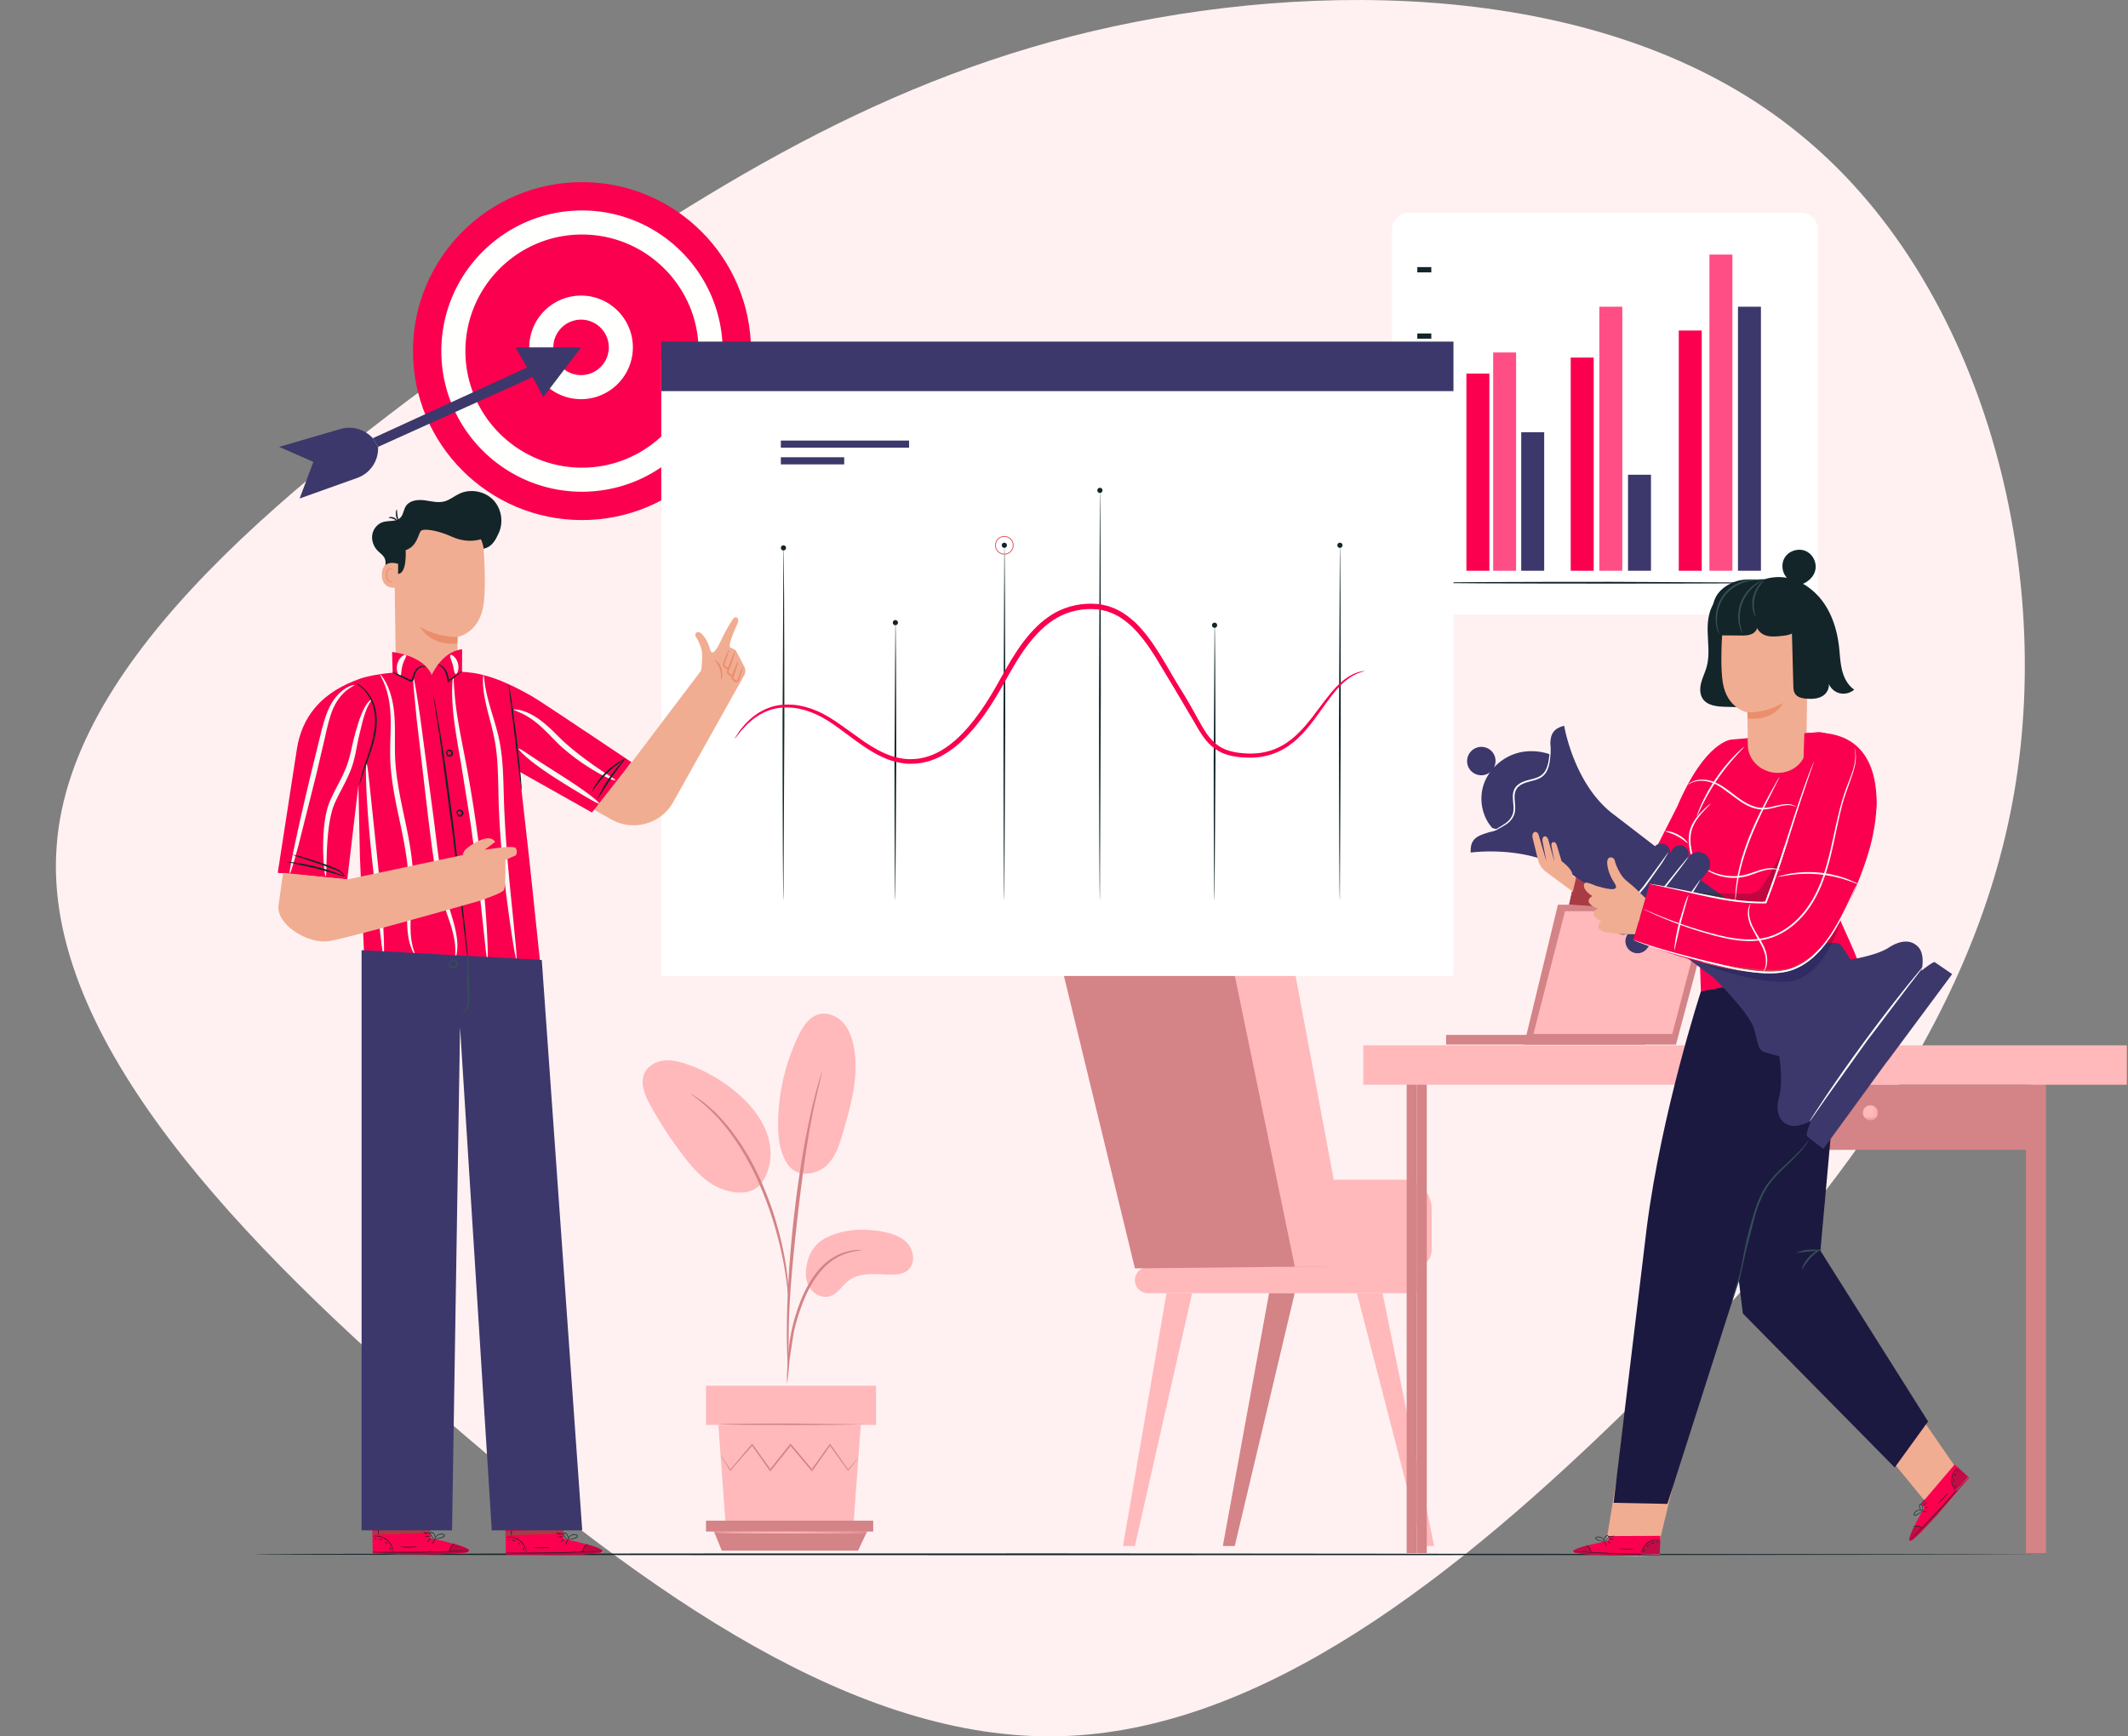 <svg xmlns="http://www.w3.org/2000/svg" xmlns:xlink="http://www.w3.org/1999/xlink" width="495" height="404" xmlns:v="https://vecta.io/nano"><rect width="100%" height="100%" fill="#808080" stroke="none"/><style><![CDATA[.B{fill:#132529}.C{fill:#fb004e}.D{fill:#ffb9bb}.E{fill:#fffffe}.F{fill:#f1ad92}.G{fill:#fff}.H{fill:#d48386}.I{fill:#3c386b}.J{fill:#a93b44}.K{fill:#c20c45}.L{fill:#faf9f6}.M{fill:#ea8e6c}.N{fill:#a2a5a2}.O{fill:#334f55}.P{fill:#bf0640}.Q{fill:#c8444d}]]></style><defs><path id="A" d="M.048.526h436.778v198.931H.048z"/></defs><g fill="none" fill-rule="evenodd"><path fill="#fff1f2" fill-rule="nonzero" d="M104.021 330.468c-47.284-40.613-94.282-88.662-90.843-133.566 3.152-44.617 56.455-86.088 103.739-119.837 47.571-33.463 89.124-59.49 142.14-70.93 53.302-11.44 118.068-8.866 159.334 24.883 41.553 33.463 59.607 98.101 50.15 153.3s-46.425 100.675-87.978 141.574-87.118 76.936-134.116 78.08-95.142-32.605-142.426-73.504z"/><g transform="translate(0 42)"><path d="M297.766 252.83h31.27c2.201 0 3.985-1.783 3.985-3.984v-9.634c0-3.708-3.006-6.714-6.714-6.714H297.53l.236 20.333m30.747 6.06h-61.489a3.03 3.03 0 1 1 0-6.06h61.489a3.03 3.03 0 1 1 0 6.06" class="D"/><path d="M254.493 172.101l33.828-.598 21.473 81.152-45.8.459-17.262-71.143a7.99 7.99 0 0 1 7.761-9.87" class="H"/><path d="M271.342 258.89l-10.12 58.82h2.772l13.307-58.82h-5.959" class="D"/><path d="M295.205 258.89l-10.756 58.82h2.773l13.941-58.82h-5.958" class="H"/><path d="M321.595 258.89l11.999 58.82h-2.772l-15.185-58.82h5.958m-37.146-87.388l16.741 81.238h12.838l-13.424-71.782a11.56 11.56 0 0 0-11.367-9.455h-4.787" class="D"/><g class="H"><path d="M336.383 201.046h46.3v-2.253h-46.3z"/><path d="M389.858 201.046l8.685-32.545h-36.152l-7.865 32.545h35.332"/></g><path d="M356.693 198.582h32.297l7.517-28.577h-32.463l-7.351 28.577" class="D"/><g class="H"><path d="M327.21 319.35h2.338V207.714h-2.338z"/><path d="M329.548 319.35h2.338V208.033h-2.338zm141.718 0h2.338V207.714h-2.338z"/><path d="M473.604 319.35h2.338V208.033h-2.338z"/></g><path d="M317.116 210.384h177.611v-9.158H317.116z" class="D"/><path d="M394.246 225.539h78.189v-15.155h-78.189z" class="H"/><g transform="translate(0 19.2)"><mask id="B" class="G"><use xlink:href="#A"/></mask><path d="M436.826 197.715a1.74 1.74 0 1 1-3.485 0c0-.962.78-1.743 1.742-1.743s1.742.781 1.742 1.743" mask="url(#B)" class="D"/></g><path d="M192.094 246.031c3.867-1.995 8.422-2.254 12.716-1.545 2.307.381 4.713 1.071 6.282 2.804s1.867 4.783.065 6.271c-1.073.887-2.57 1.022-3.961 1.006-3.362-.039-7.092-.631-9.778 1.391-1.532 1.154-2.552 3.073-4.384 3.64-1.792.556-3.814-.502-4.765-2.12s-.982-3.639-.539-5.462c0 0 .466-3.974 4.363-5.985m-8.862-17.107c2.366 3.378 6.962 2.261 9.094.199s3.032-5.051 3.852-7.901c1.874-6.511 3.762-13.342 2.37-19.973-.417-1.982-1.158-3.96-2.551-5.43s-3.535-2.346-5.494-1.829c-2.318.612-3.758 2.882-4.799 5.042a47.62 47.62 0 0 0-4.705 20.432c-.011 3.291.377 6.743 2.233 9.459m-6.494 4.848c2.568-3.049 3.055-7.494 1.912-11.312s-3.724-7.066-6.699-9.718c-3.489-3.11-7.589-5.529-11.997-7.079-1.735-.609-3.565-1.09-5.395-.916s-3.674 1.11-4.528 2.74c-1.262 2.407-.052 5.328 1.258 7.71 2.306 4.198 4.943 8.214 7.879 11.999 2.362 3.046 5.067 6.049 8.666 7.425s7.338 1.214 9.246-1.282" class="D"/><g class="H"><path d="M183.071 279.882c.045.002.116-.545.214-1.535l.408-4.19.942-6.144c.489-2.278 1.252-4.748 2.234-7.253 1.016-2.489 2.255-4.751 3.703-6.562 1.438-1.818 3.11-3.133 4.682-3.892 1.567-.774 2.972-1.088 3.943-1.227l1.528-.222c.001-.043-.549-.05-1.555-.023-.997.066-2.46.319-4.111 1.07-1.657.734-3.43 2.071-4.938 3.926-1.521 1.847-2.805 4.16-3.839 6.694-.998 2.549-1.75 5.043-2.218 7.37s-.678 4.446-.817 6.223l-.207 4.214.032 1.55"/><path d="M183.36 276.658c.022-.001.035-.246.042-.712l-.006-2.037.09-7.484c.157-6.318.701-13.116 1.751-22.702.994-9.013 2.33-19.502 3.739-26.322.302-1.55.606-2.946.894-4.169l.731-3.136.476-1.979c.102-.455.146-.697.125-.703s-.106.223-.248.668l-.591 1.95c-.262.847-.531 1.896-.838 3.117-.32 1.217-.656 2.609-.986 4.158-1.395 6.18-2.871 14.816-3.931 24.425-1.053 9.606-1.527 18.351-1.569 24.685a132.3 132.3 0 0 0 .11 7.498l.124 2.036c.036.465.065.708.086.706"/><path d="M183.402 259.79c.044-.001.037-.758-.015-2.128-.078-1.367-.266-3.342-.651-5.764-.409-2.414-.978-5.282-1.875-8.398-.388-1.425-1.301-4.838-3.512-9.938-2.913-6.91-6.87-12.56-10.314-16.06-.807-.929-1.707-1.598-2.426-2.255-.373-.314-.702-.628-1.037-.878l-.942-.648c-1.133-.775-1.768-1.184-1.791-1.147-.102.138 2.538 1.692 5.871 5.238 3.32 3.538 7.167 9.149 10.057 16.002 1.61 3.716 2.734 7.031 3.531 9.846.922 3.086 1.533 5.925 1.995 8.315a84.02 84.02 0 0 1 .847 5.708c.126 1.357.218 2.109.261 2.107"/></g><g class="D"><path d="M167.098 289.546l1.691 23.157h29.749l1.689-23.157h-33.129"/><path d="M164.225 289.546h39.552v-9.127h-39.552z"/></g><g class="H"><path d="M164.225 314.347h38.899v-2.53h-38.899z"/><path d="M167.905 318.8l-1.822-4.453h35.623l-2.124 4.453h-31.677m31.77-21.686c.006.006-.041.078-.138.213l-.445.59-1.81 2.316-.074-.103-4.258-5.888h.245l-4.323 6.121-.146-.174-4.972-5.914.287-.004-.274.344-4.594 5.758-4.33-6.127.244.012-5.257 5.989-.07-.118-1.617-2.717-.415-.723-.126-.258c.008-.005.066.074.173.23l.459.697 1.698 2.667-.162-.014 5.21-6.106 4.347 6.069-.284-.008 4.849-6.102.146.174 4.958 5.926-.278.011 4.358-6.079.121.174 4.168 5.953-.152-.005 1.803-2.161.482-.56.179-.18m.966-7.721c0 .102-7.454.186-16.647.186s-16.649-.084-16.649-.186 7.453-.185 16.649-.185l16.647.185"/></g><path d="M202.144 314.596c0 .102-8.101.186-18.092.186s-18.094-.083-18.094-.186 8.1-.185 18.094-.185l18.092.185" class="D"/><path d="M245.968 319.851c-125.492 0-187.19-.094-187.19-.209s61.698-.209 187.19-.209l227.167.209c0 .114-101.719.209-227.167.209z" class="B"/><path d="M174.697 39.69c0 21.714-17.602 39.315-39.315 39.315S96.066 61.403 96.066 39.69 113.668.374 135.382.374s39.315 17.602 39.315 39.315" class="C"/><path d="M135.382 12.567c-14.955 0-27.122 12.167-27.122 27.122s12.167 27.123 27.122 27.123 27.122-12.167 27.122-27.123-12.167-27.122-27.122-27.122zm0 59.846c-18.043 0-32.722-14.679-32.722-32.723s14.679-32.722 32.722-32.722 32.722 14.679 32.722 32.722-14.679 32.723-32.722 32.723h0zm-.22-40.039a6.46 6.46 0 0 0-6.452 6.451 6.46 6.46 0 0 0 6.452 6.451 6.46 6.46 0 0 0 6.451-6.451 6.46 6.46 0 0 0-6.451-6.451zm0 18.502c-6.646 0-12.052-5.406-12.052-12.051a12.07 12.07 0 0 1 12.052-12.051c6.646 0 12.051 5.406 12.051 12.051s-5.406 12.051-12.051 12.051h0z" class="E"/><g class="I"><path d="M135.162 38.826h-15.234l2.657 4.699L86.73 59.958l1.21 2.016 35.974-16.241 2.466 4.667 8.782-11.574"/><path d="M86.73 59.958l-.38-.371c-1.88-1.831-4.599-2.51-7.119-1.776l-14.302 4.163 7.965 3.499-3.199 8.51 13.418-4.786c3.026-1.079 4.988-4.014 4.829-7.223l-1.21-2.016"/></g><path d="M418.913 100.982H327.77a3.95 3.95 0 0 1-3.949-3.95V11.438a3.95 3.95 0 0 1 3.949-3.95h91.142a3.95 3.95 0 0 1 3.949 3.95v85.594a3.95 3.95 0 0 1-3.949 3.95" class="G"/><path d="M341.105 90.797h5.34V44.922h-5.34zm24.265 0h5.34V41.199h-5.34zm25.136 0h5.339V34.902h-5.339z" class="C"/><path d="M378.698 90.797h5.34V68.459h-5.34z" class="I"/><path d="M347.327 90.797h5.34v-50.79h-5.34zm24.701 0h5.339V29.366h-5.339z" fill="#ff4e85"/><path d="M404.275 90.797h5.34V29.366h-5.34z" class="I"/><path fill="#ff4e85" d="M397.637 90.797h5.34V17.235h-5.34z"/><path d="M353.859 90.797h5.339V58.562h-5.339z" class="I"/><g class="B"><path d="M417.254 93.579c0 .115-19.052.209-42.547.209-23.503 0-42.55-.094-42.55-.209s19.046-.208 42.55-.208l42.547.208m-87.571-9.721h3.258v-1.221h-3.258zm0-16.324h3.258v-1.222h-3.258zm0-30.724h3.258v-1.223h-3.258z"/><path d="M329.683 21.37h3.258v-1.223h-3.258zm.165 30.802h3.258V50.95h-3.258z"/></g><path d="M153.818 185.082h184.277V41.663H153.818z" class="G"/><g class="B"><path d="M208.275 167.511c-.115 0-.209-14.472-.209-32.319l.209-32.322c.115 0 .208 14.469.208 32.322l-.208 32.319m74.25 0c-.115 0-.208-14.472-.208-32.319l.208-32.322c.115 0 .208 14.469.208 32.322l-.208 32.319m-48.901 0c-.115 0-.209-18.501-.209-41.318l.209-41.321c.114 0 .208 18.497.208 41.321l-.208 41.318m-51.382 0c-.115 0-.209-18.501-.209-41.318l.209-41.321c.114 0 .208 18.497.208 41.321l-.208 41.318m129.426 0c-.114 0-.208-18.501-.208-41.318l.208-41.321c.115 0 .209 18.497.209 41.321l-.209 41.318m-55.817 0c-.115 0-.208-21.362-.208-47.706l.208-47.711c.115 0 .209 21.357.209 47.711l-.209 47.706"/><path d="M208.882 102.87c0 .335-.272.606-.606.606s-.606-.271-.606-.606.271-.606.606-.606.606.271.606.606m25.348-17.997c0 .334-.271.606-.606.606s-.606-.272-.606-.606.272-.606.606-.606.606.272.606.606"/></g><path fill="#e0565f" d="M233.623 82.916a1.96 1.96 0 0 0-1.957 1.957 1.96 1.96 0 0 0 1.957 1.957 1.96 1.96 0 0 0 1.958-1.957 1.96 1.96 0 0 0-1.958-1.957zm0 4.114a2.16 2.16 0 0 1-2.157-2.157 2.16 2.16 0 0 1 2.157-2.157 2.16 2.16 0 0 1 2.158 2.157 2.16 2.16 0 0 1-2.158 2.157h0z"/><path d="M256.458 72.094c0 .335-.271.606-.606.606s-.606-.271-.606-.606.272-.606.606-.606.606.271.606.606m26.674 31.382c0 .334-.271.606-.606.606s-.606-.272-.606-.606.272-.606.606-.606.606.271.606.606m29.158-18.603c0 .334-.272.606-.607.606s-.606-.272-.606-.606.272-.606.606-.606.607.272.607.606m-129.442.606c0 .335-.271.606-.606.606s-.606-.271-.606-.606.271-.606.606-.606.606.271.606.606" class="B"/><path d="M317.41 114.12c.015.07-.667.163-1.839.662-1.164.511-2.758 1.558-4.378 3.368-1.641 1.792-3.285 4.29-5.359 7.103-1.051 1.395-2.21 2.883-3.663 4.273-.713.707-1.525 1.358-2.388 1.984-.889.594-1.84 1.154-2.885 1.586-2.082.866-4.473 1.284-6.916 1.178-1.215-.058-2.466-.145-3.721-.461-1.258-.269-2.521-.798-3.628-1.59s-2.059-1.819-2.83-2.943c-.777-1.122-1.472-2.305-2.142-3.505l-4.287-7.262-4.586-7.622c-1.601-2.542-3.365-5.063-5.577-7.189-1.144-1.002-2.335-2.002-3.728-2.646-.659-.402-1.415-.58-2.126-.87l-1.129-.248-.566-.122c-.19-.037-.386-.032-.578-.05-3.101-.264-6.355.372-9.159 1.947-2.81 1.599-5.076 3.986-6.997 6.533-1.93 2.56-3.492 5.346-5.038 8.086-3.048 5.519-6.407 10.778-10.852 14.719-2.228 1.931-4.767 3.515-7.55 4.204-1.374.393-2.794.474-4.174.456-1.385-.064-2.722-.347-3.988-.744-2.532-.83-4.716-2.162-6.707-3.516-1.984-1.371-3.794-2.787-5.56-4.064-1.765-1.286-3.482-2.409-5.255-3.2-1.762-.802-3.535-1.31-5.223-1.499-1.685-.181-3.285-.091-4.691.288-.362.059-.684.222-1.016.323-.324.126-.662.2-.95.37-.584.316-1.186.542-1.664.913-1.031.629-1.811 1.375-2.514 1.988-.619.696-1.199 1.243-1.585 1.756-.777 1.019-1.206 1.548-1.242 1.525s.322-.598 1.042-1.678c.357-.543.915-1.127 1.519-1.864.69-.655 1.463-1.449 2.51-2.134.486-.398 1.101-.654 1.703-.998.297-.185.646-.273.982-.414.345-.115.681-.291 1.057-.364 1.467-.432 3.15-.565 4.921-.408 1.774.166 3.631.665 5.472 1.467 1.85.79 3.657 1.938 5.446 3.208l5.588 3.986c1.969 1.309 4.096 2.569 6.481 3.326 1.192.362 2.438.614 3.717.663 1.276.002 2.583-.076 3.851-.451 2.566-.65 4.946-2.146 7.07-4.006 4.241-3.798 7.534-8.962 10.543-14.452 1.542-2.749 3.12-5.583 5.109-8.231 1.981-2.631 4.354-5.154 7.378-6.877 3.034-1.701 6.528-2.391 9.902-2.096.211.021.425.018.634.058l.623.133c.415.093.833.17 1.241.278.784.312 1.614.522 2.332.957 1.523.714 2.799 1.787 4.012 2.858 2.335 2.256 4.133 4.862 5.749 7.448 1.609 2.594 3.032 5.202 4.55 7.642 1.552 2.443 2.966 4.939 4.27 7.338 1.33 2.368 2.622 4.729 4.616 6.141.979.713 2.094 1.2 3.263 1.461 1.155.305 2.351.402 3.52.47 2.331.126 4.573-.244 6.542-1.031.988-.393 1.894-.91 2.746-1.461.83-.586 1.617-1.194 2.317-1.867 1.422-1.319 2.587-2.759 3.654-4.12 2.107-2.745 3.829-5.233 5.559-7.012 1.71-1.8 3.413-2.823 4.638-3.27.62-.209 1.099-.342 1.433-.379.329-.054.498-.07.502-.049" class="C"/><path d="M181.635 62.166h29.831v-1.66h-29.831zm0 3.884h14.741v-1.66h-14.741zm-27.817-17.047h184.277V37.482H153.818z" class="I"/><path d="M421.461 275.07l26.786 32.798 6.783-8.285-20.253-29.341-13.316 4.828" class="F"/><path d="M447.68 308.67l-.813-.748 7.803-9.174 3.358 3.072-.468.578c-2.106 2.553-10.886 12.827-12.876 13.996-2.22 1.304 2.996-7.724 2.996-7.724" class="C"/><path d="M455.556 299.558l-.122-.112.122.112" class="E"/><path d="M454.934 304.836c-.565-.787-.84-1.778-.758-2.744.085-1.01.512-1.958 1.258-2.646l.122.112 2.334 2.153-.072-.058-2.885 3.183" class="K"/><path d="M444.341 316.59c-.109-.01-.165-.082-.185-.198.028.085.086.13.177.13.086 0 .202-.041.351-.129l.097-.06c-.214.166-.365.256-.44.256m.574-2.651l.334-.71-.334.71m5.614-3.41c2.881-3.204 5.907-6.768 7.032-8.131l.468-.578c-1.751 2.268-4.75 5.715-7.5 8.709" class="E"/><path d="M444.333 316.522c-.091 0-.149-.046-.177-.13-.084-.47.403-1.666.758-2.454l.334-.71.014-.027c.122-.121.294-.166.486-.166.591 0 1.365.433 1.365.433l7.821-8.631.082.11 2.878-3.233-.003-.003.138.11-.468.578c-1.125 1.363-4.151 4.927-7.032 8.131-2.49 2.71-4.775 5.049-5.747 5.805a2.19 2.19 0 0 1-.097.06c-.15.088-.266.129-.351.129" class="K"/><path fill="#f4c5c4" d="M455.015 304.946l-.082-.11 2.885-3.183.072.058.003.003-2.878 3.233"/><g class="B"><path d="M457.94 301.509c.004.003-.038.06-.122.167l-.375.458-1.406 1.663-4.776 5.368-4.954 5.206-1.542 1.538-.426.411-.155.136c-.003-.003.043-.058.135-.157l.407-.43 1.507-1.57 4.922-5.232 4.806-5.337 1.439-1.633.395-.441.146-.147"/><path d="M447.252 313.591c-.026.036-.431-.29-1.039-.405-.606-.126-1.106.024-1.116-.019-.02-.031.494-.255 1.144-.123.652.124 1.042.526 1.011.547m1.075-3.811c-.006.039-.272.024-.593-.034s-.574-.137-.568-.177.273-.024.594.034.574.137.566.177m.281-1.06c.004.039-.217.093-.493.118s-.503.016-.507-.025.218-.093.493-.119.503-.014.507.026m-.415-1.217c.03.026-.134.256-.366.514s-.442.442-.472.415.134-.256.365-.513.442-.443.473-.416m-.443-.695c.035.014-.07.332-.323.65s-.536.496-.559.465.206-.25.445-.554.399-.578.438-.56"/><path d="M447.285 309.37c.012.01-.161.252-.525.562a4.48 4.48 0 0 1-.688.48c-.141.074-.277.162-.46.213a.41.41 0 0 1-.305-.022c-.106-.054-.159-.187-.146-.294.218-.799 1.021-1.06 1.486-1.003a1.37 1.37 0 0 1 .547.163c.118.066.171.119.167.126-.012.026-.259-.167-.721-.187-.227-.01-.502.041-.759.194-.243.146-.521.415-.576.717-.015.151.122.213.274.169.146-.038.294-.126.429-.194a5.26 5.26 0 0 0 .688-.442l.59-.482"/><path d="M447.178 309.543c-.001.013-.222-.037-.452-.298a1.25 1.25 0 0 1-.271-.535c-.034-.216-.089-.503.145-.737.138-.116.346-.042.422.066.09.102.134.225.165.33a2.33 2.33 0 0 1 .095.582c.01.337-.053.538-.069.535-.023-.003.002-.206-.034-.528a2.71 2.71 0 0 0-.121-.55c-.048-.187-.214-.438-.37-.321-.144.13-.136.403-.103.594a1.27 1.27 0 0 0 .22.499c.19.255.386.338.373.361m8.188-10.074c.019.02-.256.23-.575.671a3.87 3.87 0 0 0-.724 1.958c-.058.827.182 1.566.436 2.042.254.482.495.729.474.746-.006.006-.073-.05-.178-.164a3.13 3.13 0 0 1-.386-.534 3.69 3.69 0 0 1-.49-2.101 3.7 3.7 0 0 1 .786-2.01 3.23 3.23 0 0 1 .458-.473c.12-.098.194-.144.199-.137m-2.219 5.802c.03.022-.41.679-1.068 1.394s-1.274 1.211-1.298 1.182.541-.57 1.191-1.281l1.175-1.296m1.577-1.731c.041-.002.078.159.156.339s.165.32.135.349-.182-.082-.269-.292-.062-.397-.022-.396m-.21-1.396c.04-.002.08.139.087.316s-.017.32-.057.322-.08-.139-.087-.315.017-.321.057-.322m.487-1.271c.026.034-.084.15-.158.321s-.09.329-.132.333-.095-.181-.001-.392.272-.296.29-.262m.437-.823c.037.014.036.107-.003.206s-.101.168-.138.153-.035-.107.003-.206.101-.167.138-.153"/></g><path d="M376.095 301.697l-2.361 14.502h12.403l2.854-11.813-12.896-2.689" class="F"/><path d="M374.13 316.511l.038-1.103 12.045-.056-.145 4.549-.743.021c-3.308.065-16.824.097-19.006-.652-2.434-.835 7.812-2.758 7.812-2.758" class="C"/><path d="M386.178 316.421l.002-.035-.002.035" class="E"/><path d="M386.062 319.725l-.003-.092-4.295-.115c.23-.941.802-1.795 1.588-2.362.702-.508 1.533-.795 2.388-.795a3.7 3.7 0 0 1 .44.026l-.002.035-.116 3.304" class="K"/><path d="M381.263 320c-2.145 0-4.492-.043-6.691-.117l6.632.069 4.121-.03.743-.021-4.805.099m-14.838-.697c-.274-.056-.442-.114-.484-.173-.059-.084-.04-.174.037-.266-.092.15.001.288.341.405l.106.034m1.886-1.453l.783-.216-.783.216" class="E"/><path d="M381.204 319.952c-1.994 0-4.364-.017-6.632-.069l-8.147-.58-.106-.034c-.34-.117-.433-.254-.341-.405.303-.366 1.507-.77 2.333-1.014l.807-.222c.695.054 1.003 1.578 1.003 1.578l11.643.311-.03.134 4.328.078v-.004l.006.176-.743.021-4.121.03" class="K"/><path fill="#f4c5c4" d="M386.062 319.729l-4.328-.078.03-.134 4.295.115.003.092v.004"/><g class="B"><path d="M386.247 319.632c0 .005-.071.01-.207.015l-.591.014-2.178.017c-1.839.002-4.379-.03-7.183-.126l-7.177-.369-2.172-.167-.589-.056-.206-.03a1.14 1.14 0 0 1 .207 0l.591.029 2.174.122 7.175.326 7.179.17 2.177.029.592.014.207.014"/><path d="M370.118 319.392c-.045.004-.06-.516-.37-1.052-.3-.542-.738-.822-.712-.858.01-.036.514.207.838.786.33.576.279 1.134.243 1.124m3.593-1.666c-.034.021-.196-.191-.361-.472s-.27-.526-.236-.546.196.19.361.472.271.526.236.546m.986-.478c-.027.029-.211-.104-.411-.296s-.338-.372-.311-.401.213.104.412.296.339.372.31.401m.653-1.108c-.001.041-.282.066-.626.058s-.626-.047-.624-.087.282-.066.627-.058.625.047.623.087m.238-.789c.012.037-.297.163-.703.178s-.725-.084-.717-.121.325-.007.71-.023.698-.074.71-.034"/><path d="M373.342 316.668c0 .016-.296.042-.769-.032a4.58 4.58 0 0 1-.812-.21c-.148-.058-.303-.104-.462-.21-.074-.054-.156-.128-.182-.246s.038-.244.127-.303c.749-.354 1.47.085 1.729.474.143.199.206.39.233.522s.021.207.013.208c-.027.01-.042-.304-.327-.668a1.39 1.39 0 0 0-.642-.45c-.269-.09-.655-.126-.919.03-.125.086-.082.231.051.316.123.087.285.142.425.2.287.111.556.186.785.234l.75.133"/><path d="M373.141 316.698c-.011.009-.117-.192-.07-.537a1.26 1.26 0 0 1 .23-.554c.142-.166.326-.395.654-.37.177.029.257.235.224.363-.018.134-.083.248-.142.339a2.36 2.36 0 0 1-.379.452c-.25.227-.443.31-.451.296s.158-.133.378-.368c.11-.118.23-.269.338-.45.11-.159.194-.448.002-.49-.193-.026-.396.159-.518.308a1.27 1.27 0 0 0-.235.493c-.07.31-.006.512-.031.517m12.978-.348c-.004.026-.342-.046-.885 0a3.86 3.86 0 0 0-3.222 2.386c-.201.506-.23.851-.258.846-.009-.001-.01-.087.008-.242a3.13 3.13 0 0 1 .154-.641 3.7 3.7 0 0 1 1.275-1.741c.694-.514 1.482-.698 2.036-.713.279-.01.505.012.658.041s.235.053.234.062m-5.849 2.094c.003.038-.781.132-1.753.098s-1.75-.178-1.744-.216.786.04 1.749.07l1.748.047m2.344.07c.028.03-.07.163-.155.34s-.136.334-.177.33-.055-.191.046-.394.262-.306.286-.276m.922-1.068c.027.029-.054.15-.182.272s-.255.195-.282.166.054-.151.182-.272.254-.195.282-.166m1.282-.458c-.01.039-.169.033-.346.089-.179.05-.309.145-.338.116-.032-.023.075-.19.296-.255s.402.014.389.05m.908-.206c.014.038-.058.097-.158.132s-.192.032-.206-.006.058-.097.158-.132.193-.033.206.006"/></g><path d="M423.195 128.332l-20.35 1.731s-6.106.141-12.717 15.628l-4.58 9.009 8.921 5.69.378 5.616.81 22.678 37.734-2.775c-.854-5.15-4.874-11.922-6.226-16.269 1.37-3.428 9.341-17.41 9.33-24.602-.024-15.378-13.301-16.706-13.301-16.706" class="C"/><g class="L"><path d="M414.222 160.57c-.008.033-.211-.058-.586-.149-.454-.11-1.16-.22-2.075-.109-.826.084-1.781.362-2.826.742-1.044.371-2.206.846-3.511 1.051a11.89 11.89 0 0 1-6.575-.79c-.786-.339-1.381-.7-1.774-.97-.387-.278-.585-.452-.57-.474.042-.065.889.57 2.454 1.17 1.548.595 3.881 1.081 6.396.653 1.252-.194 2.39-.646 3.454-1.002 1.06-.364 2.062-.625 2.926-.674.862-.064 1.566.063 2.022.218s.676.313.666.334m-21.622-6.398c-.09.086-1.039-.871-2.484-1.626-1.438-.772-2.763-1.02-2.742-1.143.002-.106 1.421-.036 2.936.775 1.521.798 2.377 1.934 2.29 1.994"/><path d="M403.654 167.609c-.028-.001-.028-.433-.002-1.216l.094-1.422.226-1.877c.19-1.389.547-3.022 1.023-4.812a58.56 58.56 0 0 1 1.942-5.702c1.6-3.966 3.391-7.396 4.717-9.854l1.61-2.889c.392-.676.621-1.043.646-1.03s-.154.406-.502 1.106l-1.492 2.95c-1.257 2.49-3 5.93-4.59 9.871-.786 1.974-1.439 3.887-1.959 5.651-.493 1.77-.876 3.382-1.102 4.755-.14.682-.206 1.308-.286 1.855a19.11 19.11 0 0 0-.164 1.409c-.075.776-.13 1.206-.159 1.204m-8.961-19.653c-.028-.01.052-.276.218-.749s.434-1.147.798-1.966c.725-1.638 1.879-3.842 3.419-6.108 1.546-2.264 3.174-4.145 4.434-5.418a26.59 26.59 0 0 1 1.538-1.462c.379-.329.598-.499.618-.478.045.048-.745.822-1.94 2.142a51.28 51.28 0 0 0-4.304 5.451c-1.526 2.244-2.71 4.403-3.498 5.999s-1.222 2.614-1.283 2.589"/><path d="M417.83 145.736c-.021.041-.348-.179-1.012-.322-.665-.15-1.66-.099-2.854.199-1.195.251-2.616.802-4.323.726-1.7-.093-3.426-.906-4.986-1.986l-4.292-3.145c-1.357-.885-2.74-1.392-3.954-1.502-1.211-.124-2.198.103-2.817.378-.625.274-.921.527-.945.494-.01-.011.058-.079.198-.2a3.49 3.49 0 0 1 .678-.441c.619-.331 1.645-.617 2.91-.526 1.265.074 2.734.582 4.133 1.47 1.418.866 2.785 2.062 4.323 3.126 1.53 1.06 3.18 1.84 4.776 1.946 1.591.097 3.017-.408 4.236-.63 1.218-.267 2.272-.277 2.954-.069.339.099.592.211.746.314.158.096.236.152.228.165"/></g><path d="M394.847 166.006c-.093-.012.279-1.284-.068-3.329-.154-1.018-.463-2.209-.846-3.528-.367-1.322-.834-2.775-1.032-4.378-.205-1.595-.061-3.198.51-4.496.554-1.302 1.358-2.294 2.061-3.065.711-.772 1.343-1.334 1.782-1.717s.698-.578.716-.557c.055.055-.914.917-2.278 2.469-.665.783-1.419 1.769-1.927 3.017-.522 1.242-.647 2.75-.451 4.297s.64 2.998.989 4.328c.362 1.327.649 2.546.766 3.591.143 1.045.069 1.904.002 2.484l-.226.884" class="G"/><g fill="#1c1940"><path d="M395.653 188.684s-9.123 27.905-12.591 54.891l-7.718 64.09 12.514.249 23.159-72.422 23.563-33.358-2.338-20.334-36.59 6.882"/><path d="M396.722 192.086l8.682 71.521 35.334 35.839 7.758-10.71-25.042-39.725 5.634-62.537-33.751 6.412"/></g><g class="O"><path d="M420.827 223.074c.013.007-.057.144-.201.397-.137.259-.378.617-.695 1.073-.646.904-1.723 2.105-3.147 3.478-1.408 1.386-3.193 2.934-4.806 4.961s-2.777 4.67-3.637 7.54l-2.13 8.205-1.518 6.783-1.475 4.44-.486 1.643c-.014-.003.004-.155.053-.442l.278-1.246c.265-1.077.787-2.594 1.348-4.481.567-1.878.894-4.214 1.425-6.774.5-2.575 1.263-5.349 2.108-8.25.866-2.891 2.06-5.597 3.734-7.656 1.664-2.054 3.477-3.581 4.905-4.936 1.446-1.342 2.542-2.498 3.222-3.363l1.025-1.371m2.93 25.445c.058.113-1.323.798-2.593 2.155-1.286 1.342-1.894 2.758-2.01 2.706-.102-.022.356-1.579 1.707-2.993 1.338-1.426 2.868-1.969 2.895-1.869"/><path d="M423.299 248.982c-.011.12-1.21.078-2.67.225l-2.664.292c-.036-.102 1.114-.564 2.624-.707 1.507-.15 2.726.082 2.71.19"/></g><path fill="#e0565f" d="M366.95 159.91l-1.957 8.548 25.785 1.594-23.828-10.142"/><path d="M374.168 169.026l-9.175-.567 1.472-6.429 8.286 5.865-.181.23a2.01 2.01 0 0 0-.402.901" class="J"/><path d="M454.099 184.644l-4.074-2.79c-.434-.092-3.03 1.975-3.03 1.975s.866-3.569-.686-5.374-4.038-1.874-6.938.016-8.886 2.789-8.886 2.789l-1.891-2.899c-.944-1.45-2.085-.894-5.968-.803s-14.298-5.513-14.298-5.513l-12.698-9.262 1.564-1.992c.956-1.216.744-2.977-.472-3.934s-2.978-.744-3.934.473l-.181.23c.394-.832.181-1.854-.574-2.446-.874-.688-2.142-.535-2.83.34l-.762.97a2.01 2.01 0 0 0-.766-1.718c-.819-.644-1.977-.543-2.686.19l-10.264-7.89c-8.741-7.071-10.876-20.139-10.876-20.139-3.237.796-3.214 2.847-3.238 5.115-.006.587.011 1.094.014 1.554-2.49-.872-5.232-1.024-7.764-.292-2.048.592-3.914 1.779-5.36 3.343.534-1.028.526-2.298-.151-3.338a3.32 3.32 0 0 0-5.562 3.626 3.32 3.32 0 0 0 4.594.968c.096-.062.175-.141.262-.211-.621.854-1.136 1.783-1.483 2.785-1.193 3.444-.467 7.526 1.97 10.237l1.206.363c-.63.26-1.374.433-2.31.735-2.158.698-4.123 1.287-3.918 4.614 0 0 13.11-1.855 22.464 4.382 2.537 1.692 6.195 4.279 10.176 7.148l-.181.23c-.688.875-.536 2.142.34 2.83a2.01 2.01 0 0 0 1.85.337l-.73.93c-.688.876-.536 2.143.34 2.831.755.593 1.798.558 2.513-.022l-.181.23c-.955 1.217-.744 2.978.473 3.934a2.8 2.8 0 0 0 3.934-.473l2.365-3.009 13.017 9.65s8.452 8.271 9.522 12.006.88 4.989 2.545 5.459l3.33.941s.926 5.983-.015 9.314-.134 5.683 2.052 6.627 5.334-.946 5.334-.946-1.201 3.094-.984 3.482 3.878 3.056 3.878 3.056l15.213-20.877-.662.959 15.397-20.742" class="I"/><path d="M360.626 131.149c.028.001.049.39.05 1.094-.006.703 0 1.727-.191 2.986-.104.627-.261 1.318-.592 2.01-.317.692-.879 1.365-1.656 1.777-1.521.84-3.522.757-4.945 1.958-.707.582-.977 1.474-.978 2.345-.014.877.138 1.746.14 2.597.022.847-.171 1.702-.59 2.353-.404.658-.941 1.145-1.467 1.512-1.084.673-1.963 1.17-2.623 1.447s-1.05.332-1.055.31c-.01-.034.365-.144.986-.458s1.49-.858 2.521-1.54c.491-.364.985-.837 1.342-1.45.37-.609.53-1.358.501-2.17-.01-.813-.17-1.674-.163-2.608-.014-.919.302-1.995 1.113-2.653.778-.664 1.732-.968 2.606-1.194s1.73-.409 2.431-.788c.702-.362 1.216-.95 1.527-1.591.322-.638.492-1.3.61-1.907.225-1.222.265-2.242.32-2.941l.111-1.088m15.678 40.354c-.044-.042.665-.855 1.795-2.179l4.296-5.266 4.019-5.482 1.658-2.285c.024.015-.098.258-.338.682l-1.074 1.766-3.934 5.574-4.406 5.207-1.439 1.484c-.351.34-.554.518-.576.498m16.484-14.173c.026.019-.149.286-.482.754l-1.446 1.95-4.902 6.328-5.012 6.245-2.191 2.494c-.016-.014.162-.276.501-.738l1.459-1.938 4.915-6.319 4.999-6.252 1.55-1.868.609-.654m-7.724 18.85c-.044-.043.59-.765 1.6-1.942l3.83-4.686 3.559-4.896 1.47-2.041c.046.028-.403.88-1.224 2.202s-2.025 3.106-3.475 4.989l-3.94 4.63-1.819 1.744m63.207 5.622c.011.01-.079.144-.262.391l-.815 1.07-3.037 3.907-9.854 13.01-9.499 13.274-2.829 4.059-.78 1.097-.296.367s.066-.151.226-.414l.714-1.14 2.721-4.135c2.328-3.472 5.625-8.216 9.406-13.355a385.17 385.17 0 0 1 9.958-12.945l3.141-3.826.877-1.022c.204-.23.317-.348.328-.338" class="G"/><path d="M356.512 152.965c-.176-.672.019-1.362.683-1.428.402.105.64.453.722.743l1.797 6.175.005.002-.891-4.613c-.175-.673.106-1.332.646-1.259.298.039.587.465.668.754l1.438 5.16-.642-3.394c-.168-.761-.002-1.102.394-1.174.391-.07.702.376.783.666l1.13 3.766c.599.471 2.546 1.919 2.581 3.43.002.077.218.188.255.249l.555.154-.776 3.284-6.552-4.861c-1.162-1.071-1.424-2.106-1.572-2.642l-1.223-5.013" class="F"/><path d="M399.698 97.162c-2.077 1.855-2.544 4.916-2.481 7.701s.517 5.631-.23 8.314c-.346 1.244-.942 2.409-1.271 3.657s-.362 2.666.354 3.739c1.085 1.624 3.346 1.834 5.298 1.884l4.406.111c.49.012 1.039.003 1.388-.342.338-.334.365-.862.368-1.338.041-7.838-.775-15.682-2.431-23.343" class="B"/><path d="M420.633 99.723l-.039 2.002-.402 29.974c-.047 3.479-3.076 6.21-6.801 6.132h-.001c-3.762-.079-6.819-2.991-6.829-6.507l-.092-7.575s-4.754-.79-5.739-6.992c-.49-3.085-.334-8.142-.074-12.276.234-3.722 3.517-6.499 7.224-6.107l12.753 1.349" class="F"/><path d="M406.469 123.75s4.174.269 8.307-2.216c0 0-2.015 4.261-8.223 3.681l-.084-1.465" class="M"/><path d="M428.488 113.939c-.439-1.762-.494-3.593-.698-5.397-.398-3.514-1.402-7.014-3.361-9.96-1.286-1.937-3.021-3.606-5.035-4.748 1.319-.562 2.459-1.654 2.833-3.037.479-1.765-.482-3.806-2.147-4.562s-3.834-.135-4.849 1.386c-.968 1.452-.76 3.551.426 4.823-1.722-.314-3.529-.195-5.193.331-.161-.002-.321-.012-.482-.003-2.06.129-4.186-.166-6.145.485s-3.807 1.89-4.749 3.727c-1.05 2.047-.84 4.486-.604 6.775.067.65.177 1.378.704 1.765.394.29.921.306 1.411.309l4.298.032c1 .007 2.06-.001 2.914-.523a2.21 2.21 0 0 0 .926-1.196c.334.725 1.016 1.331 1.777 1.624 1.208.464 2.55.338 3.838.205.838-.086 1.727-.206 2.477-.555l.322 12.078c.018.674.048 1.39.426 1.95.545.807 1.622 1.031 2.593 1.11 1.322.107 2.732.05 3.852-.659.933-.592 1.545-1.762 1.358-2.809.418.994 1.27 1.806 2.298 2.136 1.234.397 2.669.092 3.634-.774-1.502-1.019-2.385-2.752-2.824-4.514" class="B"/><g class="O"><path d="M410.248 93.156c-.012.087-1.11-.226-2.873-.003-1.731.201-4.178 1.103-5.914 3.176-1.724 2.086-2.167 4.655-2.05 6.394.101 1.774.609 2.798.524 2.824-.021.01-.162-.234-.346-.706s-.382-1.188-.472-2.096a9.25 9.25 0 0 1 2.023-6.682 9.25 9.25 0 0 1 6.203-3.202c.91-.076 1.65-.013 2.147.084s.763.19.758.212m-4.929 12.236c-.025.011-.134-.159-.289-.491a7.6 7.6 0 0 1-.486-1.47 9.21 9.21 0 0 1 .301-5.077c.684-1.914 1.946-3.33 2.982-4.119.521-.402.979-.672 1.309-.83s.522-.222.534-.198c.034.065-.691.418-1.654 1.254a9.82 9.82 0 0 0-2.778 4.033c-.653 1.825-.625 3.634-.405 4.879.215 1.258.554 1.991.486 2.019"/><path d="M408.354 101.507c-.044.021-.326-.427-.547-1.247-.223-.812-.342-2.017-.054-3.292s.914-2.313 1.465-2.95c.552-.645.999-.928 1.03-.89.045.049-.326.406-.797 1.071-.472.659-1.02 1.658-1.291 2.861s-.207 2.34-.066 3.138l.26 1.31"/></g><path d="M436.856 143.62c-.055.052-.726-.732-2.053-1.694a14.21 14.21 0 0 0-5.81-2.477c-2.458-.429-4.746-.1-6.307.36-1.574.455-2.471.965-2.506.898-.013-.022.198-.173.606-.398s1.021-.512 1.812-.781c1.571-.542 3.929-.933 6.466-.489a13.33 13.33 0 0 1 5.917 2.652c.654.521 1.135.998 1.442 1.349s.453.563.434.581" class="L"/><path d="M383.732 163.652l-3.818 13.034s18.866 7.643 29.696 7.51c10.145-.125 13.246-3.404 17.201-10.026 4.61-7.718 8.168-17.418 9.017-22.841 0 0 5.728-24.949-16.12-22.722l-.59 19.516-2.594 8.46c-1.63 4.317-3.742 10.636-5.787 11.401s-27.004-4.333-27.004-4.333" class="C"/><path d="M383.732 163.652c.002-.014.189.006.542.059l1.547.248 5.694 1.126 8.514 1.748c3.232.589 6.855 1.025 10.702.945l-.188.131 1.252-3.353c2.866-8.058 5.1-15.484 6.942-20.786.909-2.655 1.685-4.79 2.254-6.253.278-.734.517-1.294.674-1.677s.25-.578.263-.574-.05.213-.184.604l-.601 1.702-2.126 6.29c-1.769 5.321-3.958 12.757-6.83 20.834l-1.308 3.491-.138.002c-3.885.076-7.537-.381-10.777-.994-3.246-.603-6.107-1.301-8.508-1.84l-5.662-1.248-1.534-.321c-.349-.076-.53-.123-.528-.135m-3.818 13.034c.006-.014.216.052.614.19l1.742.595a135.38 135.38 0 0 0 6.471 1.966c2.751.77 6.046 1.613 9.715 2.518 3.662.887 7.719 1.878 12.054 2.08 1.081.036 2.153.036 3.197-.082 1.046-.098 2.065-.298 3.02-.624 1.911-.665 3.579-1.762 4.966-3.01 2.773-2.531 4.581-5.469 5.972-7.941 1.377-2.497 2.332-4.605 2.999-6.055l.763-1.675c.177-.382.276-.58.29-.575s-.06.215-.212.607a57.95 57.95 0 0 1-.692 1.707c-.622 1.472-1.538 3.603-2.889 6.132-1.367 2.504-3.161 5.485-5.975 8.084-1.408 1.283-3.114 2.419-5.091 3.113-.991.341-2.04.548-3.109.649-1.068.122-2.158.123-3.256.086-4.396-.206-8.466-1.216-12.131-2.125-3.666-.926-6.958-1.799-9.703-2.606s-4.942-1.542-6.443-2.097c-.75-.279-1.33-.504-1.718-.67s-.59-.255-.584-.268" class="G"/><path d="M409.777 167.787l-4.667-.235-1.399-.211.102-.936.042-.462 1.672.038.607.009c.69 0 1.381-.051 2.013-.318 1.178-.497 1.93-1.642 2.593-2.735l1.571-2.671c.366 0 .683.034.948.078l-1.464 4.212-1.005 2.706c-.281.288-.614.456-1.014.525m3.543-7.622a4.9 4.9 0 0 0-.87-.145l2.418-4.498-1.548 4.642" class="P"/><path fill="#babbb7" d="M413.259 160.344c-.265-.045-.582-.078-.946-.078l.137-.246a4.9 4.9 0 0 1 .87.145l-.061.179"/><path d="M403.632 167.329l-2.304-.374-1.513-1.105 3.851.088-.015.454-.019.936" class="P"/><path fill="#babbb7" d="M403.71 167.341l-.078-.012.019-.936.015-.454.189.005-.042.462-.102.936"/><path fill="#253d41" d="M401.328 166.955l-6.206-1.096-.61-.131 5.302.122 1.513 1.105"/><path d="M414.333 158.434l1.722-5.313.078-.164-1.801 5.477m-9.223 9.118l-5.08-.719-4.907-.974 6.206 1.096 2.304.374.078.012 1.399.211" class="Q"/><path d="M409.319 167.823c-.189 0-.39-.016-.606-.046-4.948-.004-9.735-.684-14.361-2.053l.16.004.61.131 4.907.974a61.73 61.73 0 0 0 5.08.719c1.505.146 3.066.234 4.667.235-.144.025-.296.036-.458.036m1.471-.561l1.005-2.706 1.464-4.212.061-.179 1.548-4.642 1.187-2.401-1.722 5.313c-.953 2.796-2.107 6.017-3.002 7.996-.156.346-.334.622-.54.832" class="G"/><path d="M424.797 177.458l.341-.455c2.25-2.56 2.966-4.625 2.966-4.625s-.599 2.279-1.932 5.005l-1.374.075" class="P"/><path fill="#302b62" d="M414.918 186.474c-.096 0-.192-.002-.29-.005-9.692-.29-18.892-4.446-18.892-4.446l.054-.055c3.619.966 7.377 1.768 10.707 2.085a40.2 40.2 0 0 0 3.996.398 34.84 34.84 0 0 0 1.154.021c.707 0 1.409-.028 2.102-.107 1.069-.101 2.118-.308 3.109-.649 1.978-.694 3.683-1.83 5.091-3.113a24.45 24.45 0 0 0 2.847-3.145l1.374-.075c-1.982 4.052-5.586 9.09-11.253 9.091"/><path d="M406.498 184.053c-3.33-.317-7.088-1.119-10.707-2.085l.233-.239 2.339.597c2.527.627 5.248 1.302 8.135 1.727" class="Q"/><path fill="#253d41" d="M412.935 184.018c1.452-.148 2.73-.387 3.871-.718l-.079.028c-.955.326-1.974.526-3.02.624l-.772.066"/><path d="M411.66 184.054a34.59 34.59 0 0 1-1.15-.021c-3.842-.179-7.466-.978-10.789-1.774 3.378.598 8.53 1.373 12.567 1.373 2.069 0 3.846-.203 4.942-.738 2.122-1.034 3.856-2.19 5.265-3.346-.258.26-.525.517-.802.77-1.368 1.232-3.009 2.315-4.887 2.982-1.141.331-2.419.57-3.871.718-.422.026-.847.036-1.275.036" class="Q"/><path d="M411.648 184.471a34.84 34.84 0 0 1-1.154-.021 40.2 40.2 0 0 1-3.996-.398c-2.887-.426-5.608-1.1-8.135-1.727l-2.339-.597.148-.153 3.55.683c3.323.797 6.947 1.595 10.789 1.774a34.59 34.59 0 0 0 1.15.021c.428 0 .854-.01 1.275-.036.259-.016.517-.038.772-.066 1.046-.098 2.065-.298 3.02-.624.026-.009.053-.018.079-.028 1.878-.667 3.519-1.75 4.887-2.982.277-.253.544-.51.802-.77 1.054-.866 1.926-1.73 2.642-2.546l-.341.455a24.45 24.45 0 0 1-2.847 3.145c-1.408 1.283-3.114 2.419-5.091 3.113-.991.341-2.04.548-3.109.649-.693.079-1.394.107-2.102.107" class="G"/><path d="M380.298 175.373l-3.058-.033c-2.779-.271-4.336-.316-5.112-1.054-1.038-.991.39-1.963.39-1.963s-2.012-.69-1.823-1.916c.129-.837 1.082-.93 1.082-.93s-1.774-.692-2.125-1.432c-.478-1.009.775-1.546.775-1.546-2.421-1.492-2.201-2.966-1.642-3.114s2.447.72 2.447.72c1.594.455 5.942 1.783 4.331-.615s-1.946-4.85-1.575-5.575 1.516-.475 1.658.41c.115.716.679 1.849 1.136 2.682.378.688.866 1.311 1.45 1.834l1.809 1.498 2.721 2.626-2.464 8.409" class="F"/><g class="L"><path d="M432.461 163.822c-.032.065-1.022-.402-2.688-.966s-4.025-1.174-6.693-1.425c-2.67-.242-5.103-.075-6.842.178l-2.818.458c-.008-.027.25-.12.725-.266s1.173-.319 2.046-.482c1.744-.331 4.215-.548 6.926-.302 2.709.253 5.1.917 6.754 1.562l1.922.849c.441.229.678.367.666.394m-22.254 20.281c-.079-.032.558-.828.571-2.343.01-.746-.138-1.638-.482-2.566s-.897-1.886-1.498-2.882l-1.581-2.92c-.394-.953-.597-1.877-.626-2.662s.106-1.418.262-1.826.303-.604.321-.594c.08.022-.426.893-.289 2.402.064.745.286 1.619.685 2.53s.979 1.854 1.584 2.854 1.163 1.988 1.503 2.969.465 1.922.415 2.706-.259 1.403-.467 1.786-.382.558-.398.546m-20.72-4.951c-.054-.008-.005-.754.167-1.95a46.79 46.79 0 0 1 .93-4.623l1.382-4.51c.417-1.134.728-1.813.78-1.794s-.157.735-.5 1.886l-1.258 4.519-1.044 4.573-.458 1.898"/><path d="M431.375 132.01s.114.265.214.801.173 1.347.042 2.377c-.119 1.031-.45 2.262-.944 3.641l-1.64 4.678c-1.092 3.506-1.854 7.82-2.938 12.569-.556 2.37-1.222 4.851-2.197 7.33-.968 2.474-2.265 4.952-4.063 7.148-1.801 2.182-3.994 3.994-6.451 5.089-2.45 1.13-5.101 1.425-7.539 1.29-2.454-.129-4.734-.639-6.83-1.182-2.096-.553-4.026-1.143-5.774-1.725a91.16 91.16 0 0 1-8.13-3.152 65.88 65.88 0 0 1-2.149-1.002l-.55-.278c-.123-.065-.185-.102-.182-.107s.071.017.199.069l.567.24 2.178.93a105.49 105.49 0 0 0 8.158 3.022 100.23 100.23 0 0 0 5.769 1.67c2.088.526 4.35 1.018 6.762 1.134 2.4.122 4.974-.176 7.352-1.278 2.387-1.07 4.53-2.842 6.297-4.981 1.764-2.154 3.043-4.589 4.006-7.034.97-2.448 1.638-4.91 2.203-7.269 1.102-4.726 1.895-9.051 3.03-12.567.541-1.766 1.195-3.306 1.702-4.67.513-1.363.861-2.571 1.003-3.583.302-2.038-.17-3.152-.096-3.156"/></g><path d="M173.13 113.11a2.16 2.16 0 0 1-.033 2.05l-16.742 29.902c-3.01 4.797-9.261 6.376-14.186 3.583l-9.362-5.307 6.486-11.249 6.954 4.193 16.82-22.23c.066-.365.267-1.652.249-3.725a5.62 5.62 0 0 0-.346-1.878c-.266-.73-.661-1.686-1.039-2.142-.468-.565-.006-1.405.64-1.242s1.974 1.687 2.582 3.969 2.132-1.107 2.709-2.333 2.542-4.932 3.059-5.053c.758-.177 1.089.602.483 1.813-.612 1.225-2.164 4.967-1.502 5.241 0 0 1.174.27 1.465.999l1.766 3.408" class="F"/><g class="M"><path d="M171.062 109.27c.054.021-.081.559-.342 1.413l-.478 1.491-.296.876c-.054.143-.097.325-.268.506-.182.201-.522.189-.696.092-.195-.091-.323-.195-.467-.307-.138-.114-.294-.28-.345-.503-.074-.453.13-.731.211-1.003l.574-1.456c.339-.824.575-1.324.63-1.305s-.085.555-.353 1.406l-.49 1.486c-.09.278-.23.582-.175.778.026.172.35.402.582.524.127.052.185.044.24-.007.063-.059.122-.202.176-.356l.318-.866.562-1.46c.331-.826.563-1.327.617-1.306"/><path d="M171.672 111.799c.055.018-.06.506-.291 1.282l-.426 1.358-.13.391c-.054.132-.111.309-.299.449-.197.143-.466.105-.622.026-.172-.078-.295-.175-.426-.274s-.274-.237-.352-.434-.054-.402-.014-.56c.094-.317.199-.55.294-.808l.524-1.318c.311-.746.53-1.198.584-1.178s-.067.506-.306 1.278l-.441 1.348-.258.774c-.062.253-.005.389.228.57.228.189.483.32.559.238.115-.065.21-.406.301-.639l.508-1.319c.301-.748.514-1.202.569-1.185"/><path d="M172.785 113.2c.054.018-.061.506-.292 1.282l-.426 1.358-.13.391c-.054.133-.111.31-.299.449-.196.143-.466.106-.622.026-.171-.078-.295-.174-.426-.273s-.275-.237-.353-.434-.054-.402-.014-.56c.093-.317.199-.55.293-.807l.525-1.318c.31-.746.53-1.198.583-1.178s-.066.506-.306 1.278l-.441 1.348-.258.774c-.061.252-.004.389.228.569.229.19.484.32.559.238.115-.064.21-.406.302-.638l.507-1.32c.301-.747.514-1.202.57-1.185m-5.044 2.933c-.122-.025.134-1.15-.296-2.441-.402-1.299-1.264-2.066-1.179-2.157.032-.04.298.095.634.435a4.11 4.11 0 0 1 .943 1.595c.222.699.238 1.376.161 1.845s-.213.737-.262.722"/></g><path d="M114.716 74.302c-1.984-2.042-5.301-2.642-7.874-1.427-1.188.561-2.223 1.463-3.494 1.797-1.522.398-3.114-.083-4.674-.277s-3.402.036-4.259 1.355c-.551.85-.582 2.006-1.299 2.722-.99.986-2.654.594-3.995.986-1.314.385-2.31 1.61-2.526 2.962s.31 2.775 1.277 3.745c.555.557 1.263 1.002 1.596 1.713.436.93.106 2.014-.062 3.027s-.037 2.275.885 2.729c.486.238 1.11.159 1.519-.194s.582-.958.418-1.473l19.383-6.21c2.923 0 3.846-2.63 4.308-3.542 1.289-2.538.783-5.871-1.202-7.913" class="B"/><path d="M91.621 81.037l.042 2.095.421 31.373c.049 3.642 3.219 6.5 7.118 6.418 3.938-.083 7.137-3.131 7.148-6.81l.095-7.929s4.976-.826 6.006-7.318c.513-3.228.35-8.522.078-12.849-.245-3.894-3.68-6.802-7.561-6.391l-13.347 1.412" class="F"/><path d="M106.445 106.183s-4.367.282-8.694-2.319c0 0 2.11 4.459 8.607 3.852l.087-1.533" class="M"/><path d="M112.745 83.136s-3.315 1.737-7.766-.312c-2.92-1.344-6.294-1.939-7.014-1.338s-.783 3.569-3.604 4.523c0 0 .374 5.647-1.886 5.517s-1.919-11.464-1.919-11.464l6.219-.333 5.981-1.327 5.694.62 4.425 1.062-.13 3.051M90.402 78.45c-.031-.086.501-.286 1.124-.059.626.222.909.715.83.761-.076.062-.42-.26-.945-.442-.52-.194-.99-.164-1.01-.26m1.873-1.91c.105.008.069.671.186 1.437.112.77.447 1.324.366 1.382-.063.063-.573-.47-.702-1.328-.126-.845.069-1.503.149-1.491" class="B"/><path d="M92.606 89.198c-.093-.045-3.753-1.285-3.792 2.502s3.77 3.045 3.778 2.937.014-5.438.014-5.438" class="F"/><path d="M91.45 93.19c-.017-.013-.067.045-.178.095a.66.66 0 0 1-.494.005c-.398-.15-.729-.79-.74-1.472-.006-.345.07-.672.194-.942.118-.276.299-.468.502-.502.201-.044.342.078.387.185s.025.182.045.189c.01.009.082-.062.053-.219a.42.42 0 0 0-.146-.239.5.5 0 0 0-.363-.1c-.293.017-.558.283-.696.58a2.24 2.24 0 0 0-.239 1.053c.017.763.4 1.482.946 1.646.266.072.489-.006.604-.094s.139-.177.126-.183" class="M"/><path d="M107.472 114.322c2.781.156 7.454.534 16.679 5.927 2.014 1.177 22.71 15.074 22.71 15.074l-9.165 11.727-16.873-9.504 2.273 20.205 2.53 24.024-40.888-.519-1.021-24.129-.346-16.41-2.594 21.906-16.168-1.537 4.459-28.866c.544-3.522 1.944-6.894 4.26-9.603 2.781-3.252 6.333-5.225 10.389-6.692 1.777-.643 5.294-1.246 7.621-1.393l-.133-4.828s7.272.68 9.209 5.351c0 0 2.412-5.522 7.083-5.978l-.026 5.246" class="C"/><path d="M96.531 180.202c-.053.03-.608-.752-1.118-2.389-.536-1.629-.803-4.127-.689-7.15l.243-4.907c.083-1.75.047-3.603-.108-5.558-.336-3.91-1.238-8.159-2.196-12.641s-1.747-8.835-1.887-12.866c-.101-4.026.237-7.576.05-10.538-.138-2.962-.737-5.3-1.344-6.835s-1.134-2.314-1.047-2.372c.054-.042.722.643 1.492 2.175.767 1.523 1.526 3.93 1.78 6.969.304 3.035.056 6.642.219 10.554.199 3.916.999 8.18 1.959 12.655s1.841 8.793 2.122 12.809c.129 2.005.125 3.931-.005 5.706l-.396 4.894c-.222 2.971-.097 5.373.278 6.984.349 1.616.747 2.464.647 2.51m16.846 1.166c-.086.006-.23-.915-.417-2.584l-.757-7.066c-.63-5.964-1.573-14.194-2.911-23.24l-2.034-12.733c-.674-3.904-1.314-7.434-1.666-10.431-.364-2.996-.46-5.446-.422-7.134s.18-2.615.257-2.612c.196.006.074 3.722 1.041 9.623.46 2.952 1.186 6.442 1.924 10.349a324.23 324.23 0 0 1 2.138 12.756c1.342 9.075 2.148 17.348 2.554 23.344.208 2.998.318 5.429.362 7.11.038 1.681.018 2.612-.069 2.618m-.91-66.31c.101 0 .135.935.405 2.586.258 1.655.859 3.996 1.748 6.879.43 1.446.92 3.032 1.326 4.784s.699 3.662.875 5.668c.359 4.022.309 8.409.561 12.988.461 9.177 1.362 17.462 1.963 23.465l.687 7.117c.139 1.683.176 2.619.09 2.631s-.286-.904-.574-2.57-.662-4.08-1.081-7.071c-.827-5.982-1.871-14.278-2.334-23.51-.254-4.618-.17-9.018-.461-12.955-.142-1.972-.385-3.828-.74-5.541s-.788-3.306-1.164-4.768c-.782-2.918-1.268-5.354-1.38-7.058-.125-1.706.007-2.647.078-2.645m-6.449-.232c-.358-.058-.406-1.109-.705-2.181s-.8-1.997-.522-2.232c.13-.107.428-.005.78.31.346.313.745.866.946 1.586s.144 1.401.009 1.847c-.138.452-.342.694-.508.669m-12.9.424c-.153.062-.431-.173-.63-.687-.202-.508-.278-1.296-.053-2.106s.696-1.447 1.13-1.778c.437-.338.795-.396.895-.265.201.29-.502 1.138-.821 2.377-.365 1.226-.198 2.316-.521 2.46m12.781 65.744c-.11-.02.092-.936.002-2.579-.066-1.649-.6-3.979-1.586-6.79-.476-1.41-1.047-2.957-1.535-4.67-.494-1.707-.925-3.558-1.298-5.514-.75-3.918-1.25-8.251-1.826-12.777l-2.722-23.235-.683-7.059c-.134-1.67-.166-2.598-.081-2.61s.282.898.564 2.55.649 4.046 1.077 7.01l3.085 23.19c.577 4.534 1.041 8.854 1.718 12.725.337 1.937.722 3.761 1.164 5.447.433 1.684.95 3.234 1.378 4.676.89 2.871 1.317 5.341 1.231 7.052-.06 1.714-.431 2.606-.488 2.586m-16.684-.902c-.178.011-.482-2.468-.939-6.472l-1.734-15.661c-.644-6.125-1.098-11.69-1.286-15.728s-.154-6.541.012-6.549c.179-.01.453 2.474.87 6.482l1.648 15.666c.643 6.121 1.143 11.679 1.37 15.714.233 4.034.226 6.538.059 6.548m-21.807-18.833c-.167-.04.301-2.664 1.193-6.873s2.21-10.004 3.738-16.386l2.205-8.986c.671-2.75 1.377-5.307 2.501-7.238 1.104-1.944 2.517-3.17 3.598-3.769 1.093-.605 1.794-.67 1.81-.604.034.096-.602.322-1.546 1.013-.938.685-2.15 1.915-3.084 3.778-.957 1.86-1.547 4.31-2.161 7.089l-2.108 9.01-4.094 16.3c-1.113 4.157-1.884 6.707-2.053 6.667m19.106-40.558c.068.079-.378.486-.842 1.454-.49.949-.999 2.428-1.478 4.31l-.746 3.099c-.249 1.108-.457 2.315-.721 3.597s-.604 2.647-1.134 4-1.189 2.678-1.878 4.009-1.373 2.614-1.911 3.87c-.515 1.231-.822 2.532-1.054 3.778-.449 2.504-.59 4.826-.691 6.77-.166 3.895-.11 6.324-.297 6.334-.157.011-.528-2.402-.587-6.351-.01-1.973.038-4.332.44-6.946.212-1.303.502-2.677 1.061-4.059.558-1.343 1.245-2.642 1.93-3.97s1.335-2.61 1.849-3.884.861-2.543 1.149-3.798.538-2.464.839-3.595a86.79 86.79 0 0 1 .903-3.098c.598-1.887 1.257-3.384 1.909-4.313.628-.951 1.226-1.266 1.26-1.206m56.647 18.854c-.064.15-1.642-.377-3.958-1.68-2.31-1.303-5.395-3.298-8.456-5.994-1.539-1.382-2.78-2.817-4.03-3.992-1.23-1.194-2.41-2.165-3.486-2.855-2.149-1.399-3.773-1.726-3.719-1.938.015-.075.436-.086 1.175.062.738.142 1.798.47 2.992 1.115 1.201.633 2.511 1.59 3.822 2.773 1.328 1.164 2.626 2.605 4.079 3.904 2.967 2.616 5.934 4.703 8.086 6.174 2.16 1.471 3.57 2.266 3.495 2.432m-3.817 5.387c-.102.145-1.222-.466-2.986-1.508s-4.186-2.498-6.832-4.181-4.979-3.338-6.562-4.672c-1.589-1.328-2.45-2.286-2.342-2.411.117-.138 1.171.574 2.871 1.702 1.695 1.135 4.067 2.65 6.706 4.327s5.003 3.259 6.65 4.498 2.593 2.107 2.495 2.244" class="L"/><g class="B"><path d="M82.534 116.876c.006-.012.093.015.256.081.166.059.396.176.687.34.578.333 1.358.938 2.097 1.887.732.949 1.402 2.246 1.762 3.796s.382 3.319.12 5.118c-.268 1.803-.76 3.467-1.258 4.95l-1.384 3.91-.865 2.652-.316.977c-.024-.005.022-.37.164-1.016s.39-1.574.746-2.702c.676-2.262 1.966-5.294 2.514-8.829.256-1.761.249-3.48-.083-4.978s-.948-2.767-1.628-3.706c-1.386-1.906-2.874-2.4-2.811-2.479m38.795 25.157c-.028.002-.086-.345-.167-.973l-.335-2.662-2.458-20.235-.08-.983c.027-.005.11.337.236.959l.449 2.648 1.186 8.777.95 8.804.208 2.677.011.988m-22.295-28.819c-.008.063-.584-.262-1.363.178-.382.202-.727.593-.966 1.122-.121.263-.218.556-.305.868l-.126.482c-.046.169-.087.369-.258.558-.087.094-.222.166-.359.174a.77.77 0 0 1-.341-.064l-.467-.222-.855-.42-1.438-.733c-.814-.428-1.305-.718-1.281-.768s.558.149 1.403.51l1.475.655 1.311.605c.143.053.196.046.26-.016.142-.154.19-.563.295-.87.095-.322.207-.634.35-.919.275-.571.716-1.022 1.171-1.214.447-.211.87-.206 1.131-.132s.373.189.361.208m8.542.81c.063.084-1.321 1.231-3.154 2.619l-.262.198-.057-.326-.073-.412c-.187-1.221-.592-2.254-1.182-2.783-.562-.554-1.094-.613-1.076-.68-.014-.042.582-.09 1.266.466.334.27.664.681.897 1.196s.384 1.111.493 1.73l.071.417-.318-.127 3.395-2.298m-27.472 47.89c-.021.055-.762-.178-1.957-.546l-4.699-1.322-6.749-1.501c.007-.053.783-.008 2.029.163a46.02 46.02 0 0 1 4.818.946 45.84 45.84 0 0 1 4.692 1.443c1.178.438 1.884.766 1.866.815m-12.092-5.043c.014-.052.754.09 1.933.397l4.548 1.399 2.454.914c.746.294 1.43.574 1.958.907 1.1.66 1.343 1.506 1.289 1.499-.054.038-.364-.698-1.432-1.253-.521-.286-1.191-.53-1.947-.807l-2.456-.88-4.494-1.506-1.853-.67m70.966-12.921c-.046-.025.202-.624.687-1.553a35.07 35.07 0 0 1 2.12-3.501 35.26 35.26 0 0 1 2.504-3.238c.692-.787 1.162-1.234 1.202-1.199.09.079-1.582 2.045-3.373 4.666l-3.14 4.826"/><path d="M137.769 142.054c-.043-.024.195-.577.71-1.4s1.325-1.902 2.38-2.949 2.146-1.844 2.974-2.348 1.383-.738 1.407-.695c.066.11-2.032 1.268-4.098 3.33-2.082 2.044-3.264 4.13-3.373 4.062m-28.743 41.09c-.015.002-.051-.22-.108-.642l-.232-1.85-.796-6.809-2.676-22.455-3.016-22.412-1.351-8.611-.074-.647s.068.215.156.632l.369 1.827 1.191 6.754c.934 5.715 2.049 13.638 3.138 22.406l2.556 22.474.664 6.823.154 1.858c.03.426.038.65.025.651m-5.244-49.94c-.049.014-.107-.334.281-.637a.8.8 0 0 1 .833-.074.88.88 0 0 1 .48.92c-.091.426-.467.655-.806.662-.367.018-.634-.274-.686-.501-.07-.235-.016-.437.058-.544s.148-.133.166-.114c.046.034-.104.256.05.551.074.141.214.249.393.225.178-.014.386-.17.416-.356.038-.189-.09-.411-.253-.506-.158-.102-.349-.082-.497-.013-.305.146-.374.401-.434.386m2.418 13.94c-.05.014-.108-.334.281-.637.18-.14.519-.236.832-.074.295.147.549.497.481.92-.091.426-.468.655-.807.663a.7.7 0 0 1-.686-.502c-.07-.234-.015-.437.058-.543s.149-.133.166-.115c.045.034-.104.256.05.551.074.141.214.248.393.225.177-.014.386-.171.415-.356.038-.188-.09-.41-.253-.506-.158-.102-.349-.082-.497-.013-.305.146-.374.401-.434.386"/></g><path d="M100.078 315.886l-.162-7.126-13.35.219.127 10.428.829.039c3.686.145 18.758.474 21.208-.313 2.733-.878-8.652-3.247-8.652-3.247" class="C"/><path d="M88.13 319.492l-1.436-.086.829.039 1.379.046h-.772" class="E"/><path fill="#6c7978" d="M96.21 319.66c-2.902 0-5.795-.053-8.081-.168h.772l9.814.146.798-.002-3.302.023"/><path d="M108.619 319.166l.111-.033c.382-.122.488-.274.389-.444.083.104.102.205.034.297-.046.064-.232.124-.534.18m-1.994-1.632l-.982-.293h.001l.981.293" class="E"/><path fill="#c30540" d="M98.715 319.638a358.55 358.55 0 0 1-9.814-.146l-1.379-.046-.829-.039.016-.299 4.775-.034c.01.047.018.073.026.073s.009-.026.008-.073l12.974-.094s.376-1.692 1.152-1.738l.982.293c.911.293 2.175.754 2.494 1.155.099.17-.007.322-.389.444l-.111.033c-1.342.249-4.993.414-9.106.471l-.798.002"/><g class="B"><path d="M86.5 319.102c0 .006.079.013.23.021l.66.03 2.428.066 8.014.014 8.011-.254 2.425-.139.659-.05.229-.028a1.32 1.32 0 0 0-.231-.005l-.66.02-2.426.087-8.009.207-8.01.033-2.428-.015-.661.002-.23.011"/><path d="M104.492 319.186c.049.005.078-.574.434-1.165.346-.598.841-.902.813-.942-.01-.04-.578.22-.952.859-.381.634-.336 1.258-.295 1.248m-3.971-1.936c.038.023.222-.21.413-.519s.313-.58.275-.604-.223.21-.413.519-.314.58-.275.604m-1.09-.555c.031.033.239-.11.466-.322s.386-.407.356-.44-.239.111-.466.322-.386.407-.356.44m-.703-1.249c.001.044.314.079.698.077s.698-.038.698-.083-.313-.08-.698-.078-.698.04-.698.085m-.248-.886c-.014.041.328.189.781.214s.81-.078.801-.12-.361-.014-.791-.042-.778-.097-.79-.053"/><path d="M100.955 316.078c-.001.018.33.053.858-.019.264-.036.576-.103.91-.215.166-.062.341-.11.52-.224.083-.058.177-.139.208-.27a.34.34 0 0 0-.136-.341c-.826-.413-1.64.062-1.938.49-.164.219-.237.431-.27.577s-.028.231-.018.232c.03.011.053-.338.379-.738.161-.196.406-.387.726-.488.301-.094.732-.126 1.023.054.138.098.087.259-.063.352-.139.094-.322.152-.478.214-.323.118-.624.194-.88.245l-.839.131"/><path d="M101.178 316.118c.013.009.135-.212.09-.598-.024-.19-.097-.413-.244-.623-.154-.188-.354-.447-.722-.426-.198.028-.292.256-.258.4.018.15.088.278.152.382.131.211.278.382.414.512.273.258.487.356.497.339s-.174-.15-.414-.418a2.94 2.94 0 0 1-.367-.51c-.121-.179-.206-.504.008-.546.214-.024.437.186.571.356a1.41 1.41 0 0 1 .251.554c.07.349-.006.572.023.578m-14.463-.672c.002.013.073.006.202 0 .17-.008.44-.016.784.019.598.057 1.434.29 2.166.853a4.32 4.32 0 0 1 1.375 1.879c.213.569.238.954.268.949.01-.001.014-.096-.003-.269s-.062-.422-.158-.718a4.13 4.13 0 0 0-1.383-1.969c-.763-.588-1.638-.81-2.256-.838a3.43 3.43 0 0 0-.734.03c-.172.028-.263.054-.262.065m1.296-5.578c-.045 0-.077 1.229-.072 2.744l.089 2.744c.045 0 .078-1.23.073-2.745l-.09-2.743m5.181 8.026c-.006.042.867.171 1.951.163s1.956-.145 1.95-.187-.876.02-1.951.025-1.946-.047-1.95-.001m-2.617.036c-.032.033.074.184.166.382s.143.375.19.372.066-.213-.043-.441-.285-.346-.313-.314m-1.006-1.211c-.031.032.057.169.198.306s.279.225.31.193-.057-.17-.198-.307-.279-.224-.31-.192m-1.42-.538c.01.045.188.041.385.106s.34.168.374.137c.036-.025-.08-.213-.325-.291s-.449.006-.434.048m-1.008-.249c-.016.042.062.109.173.15s.214.04.23-.002-.062-.109-.174-.15-.214-.041-.23.002"/></g><path d="M86.633 314.419l-.025-.175.022-.002.003.177" class="N"/><path d="M86.727 315.087l-.094-.668-.002-.178 1.326-.118.033.922-1.262.041" class="J"/><path d="M100.061 314.655l-.046-1.606.046 1.606" class="N"/><path d="M88.065 315.044l.027-.933 11.922-1.062.036 1.596c-.061-.03-.389-.006-.781-.031l-.734-.066c-.034 0-.054.004-.057.014-.009.024.106.085.294.137l-10.709.346" class="J"/><path d="M98.774 314.698c-.188-.052-.303-.113-.294-.137.003-.01.023-.014.057-.014.118 0 .401.047.734.066l.781.031-1.277.053m-10.785.349l-.033-.922.135-.013-.027.933-.075.002" fill="#051317"/><path d="M131.031 316.024l-.198-7.126-13.349.289.18 10.426.83.035c3.687.126 18.76.376 21.206-.423 2.728-.892-8.669-3.202-8.669-3.202" class="C"/><path d="M125.983 319.822a167.33 167.33 0 0 1-1.101-.003l1.957.002-.856.002" class="E"/><path fill="#6c7978" d="M126.839 319.82l-1.957-.002-7.218-.205.83.035 9.718.138 2.298-.01-3.67.042"/><path d="M139.58 319.262l.12-.036c.38-.124.486-.276.386-.446.083.104.103.204.036.297-.047.065-.235.126-.542.185m-2.003-1.626l-.973-.285a23.85 23.85 0 0 1 .973.285" class="E"/><path fill="#c30540" d="M128.211 319.787a332.65 332.65 0 0 1-9.718-.138l-.83-.035.015-.298 17.781-.222s.368-1.694 1.144-1.743l.973.285c.914.287 2.188.744 2.51 1.145.1.17-.006.322-.386.446l-.12.036c-1.345.254-4.977.437-9.071.516l-2.298.01"/><g class="B"><path d="M117.47 319.311c0 .006.079.012.23.02l.661.026 2.428.054 8.014-.027 8.01-.296 2.424-.152.658-.053.229-.029c0-.006-.08-.007-.23-.003l-.661.022-2.426.1-8.007.25-8.01.074-2.428-.002-.661.005-.23.013"/><path d="M135.461 319.302c.05.006.076-.575.43-1.167.343-.599.836-.906.807-.946-.01-.04-.577.224-.947.865-.377.636-.329 1.259-.29 1.249m-3.98-1.915c.038.022.222-.21.41-.522s.31-.582.271-.605-.222.21-.41.521-.31.582-.271.606m-1.093-.55c.03.033.238-.113.464-.323s.383-.41.353-.442-.238.113-.463.323-.384.41-.354.442m-.71-1.246c0 .045.313.078.698.074s.697-.043.696-.088-.313-.078-.698-.074-.698.043-.697.087m-.254-.883c-.014.04.329.186.782.21s.81-.082.8-.124-.362-.012-.791-.037-.778-.094-.791-.049"/><path d="M131.91 316.212c-.001.018.329.051.858-.023a5.03 5.03 0 0 0 .909-.221c.166-.063.339-.111.518-.226.084-.058.177-.14.207-.271s-.039-.272-.138-.34c-.829-.408-1.64.071-1.935.501-.163.221-.235.433-.268.578s-.027.231-.017.232c.03.011.05-.338.375-.74a1.55 1.55 0 0 1 .722-.491c.301-.096.732-.129 1.024.048.138.098.089.26-.061.354-.14.094-.321.153-.478.215a5.88 5.88 0 0 1-.878.249l-.838.136"/><path d="M132.132 316.25c.013.008.134-.214.086-.598a1.41 1.41 0 0 0-.247-.622c-.155-.187-.356-.446-.723-.422-.198.03-.29.258-.256.402a.94.94 0 0 0 .154.381c.132.211.28.382.416.51.274.257.489.354.498.338.015-.022-.174-.15-.416-.417-.12-.134-.251-.303-.37-.507-.122-.179-.209-.503.005-.546.214-.026.438.184.573.352a1.39 1.39 0 0 1 .254.553c.073.348-.002.572.026.578m-14.466-.597c.004.03.382-.045.986.014.599.054 1.435.282 2.17.842a4.32 4.32 0 0 1 1.385 1.872c.215.568.243.952.273.947.01-.001.013-.097-.005-.27s-.064-.42-.161-.716a4.12 4.12 0 0 0-1.394-1.962 4.13 4.13 0 0 0-2.26-.827 3.44 3.44 0 0 0-.734.034c-.171.028-.263.056-.262.066m1.267-5.585c-.045 0-.071 1.229-.058 2.744l.103 2.743c.045 0 .07-1.229.058-2.744l-.104-2.743m5.222 7.999c-.006.042.868.166 1.953.153s1.954-.156 1.949-.198-.876.025-1.951.035-1.946-.037-1.95.01m-2.615.05c-.032.033.075.182.169.381s.145.374.191.37.064-.213-.046-.44-.286-.344-.314-.311m-1.012-1.206c-.031.032.058.169.199.306s.281.222.312.19-.058-.169-.199-.306-.28-.222-.312-.19m-1.422-.531c.01.045.188.04.386.105s.341.166.375.135-.081-.214-.326-.29-.449.009-.434.05m-1.01-.244c-.015.042.063.11.174.15s.214.039.23-.002-.062-.109-.174-.15-.214-.04-.23.002"/></g><path d="M117.578 314.627l-.026-.175.023-.002.003.177" class="N"/><path d="M117.676 315.294l-.098-.667-.003-.178 1.326-.125.038.922-1.262.047" class="J"/><path d="M131.007 314.794l-.054-1.598.054 1.598" class="N"/><path d="M119.013 315.245l.023-.933 11.916-1.125.001.008.044 1.588c-.062-.03-.39-.004-.781-.026l-.73-.064c-.036 0-.058.005-.061.015-.008.023.107.084.296.134l-10.708.402" class="J"/><path fill="#051317" d="M129.721 314.842c-.189-.05-.304-.111-.296-.134.003-.01.025-.015.061-.015.119 0 .4.046.73.064l.781.026-1.276.059m-10.782.405l-.038-.922.135-.013-.023.933-.074.002"/><path d="M84.108 179.08v134.988h21.043l1.862-117.079 7.38 117.079h21.041l-9.411-132.708-41.915-2.28" class="I"/><path d="M108.802 180.091c.056 0 .119.83.177 2.172l.142 5.246.027 2.89c.004.891-.103 1.73-.437 2.368-.326.638-.817 1.038-1.196 1.222-.385.188-.634.194-.636.175-.01-.03.219-.083.552-.294s.749-.602 1.018-1.205.35-1.386.327-2.266l-.06-2.887-.023-5.247.109-2.176m-3.775 1.53c.037.043-.282.21-.29.648-.008.204.078.467.301.603.212.143.572.122.844-.054.427-.257.36-.73.046-.952-.3-.24-.658-.245-.85-.182l-.011-.142c.174.08.261.135.25.162s-.118.02-.308-.015l-.169-.031.158-.11c.205-.144.709-.211 1.143.083.208.141.412.376.43.685.026.307-.169.619-.454.796-.383.255-.948.289-1.304.027a.89.89 0 0 1-.361-.893c.046-.27.202-.458.334-.548s.231-.094.241-.076" class="O"/><path d="M119.947 155.302c-.554-.722-7.2.423-7.2.423l2.425-1.838c-1.234-2.193-5.506.46-6.863 1.742-.361.341-.564.813-.674 1.322l-26.814 5.657-14.969-1.525-1.051 7.453c-.71 4.603 6.863 9.119 11.554 8.458 4.29-.603 30.498-8.055 34.957-9.327h0l.649-.185-.01-.03c1.446-.497 4.901-1.734 5.262-2.36.458-.791.334-7.001.334-7.001l2.462-1.085s.493-.982-.062-1.704" class="F"/></g></g></svg>